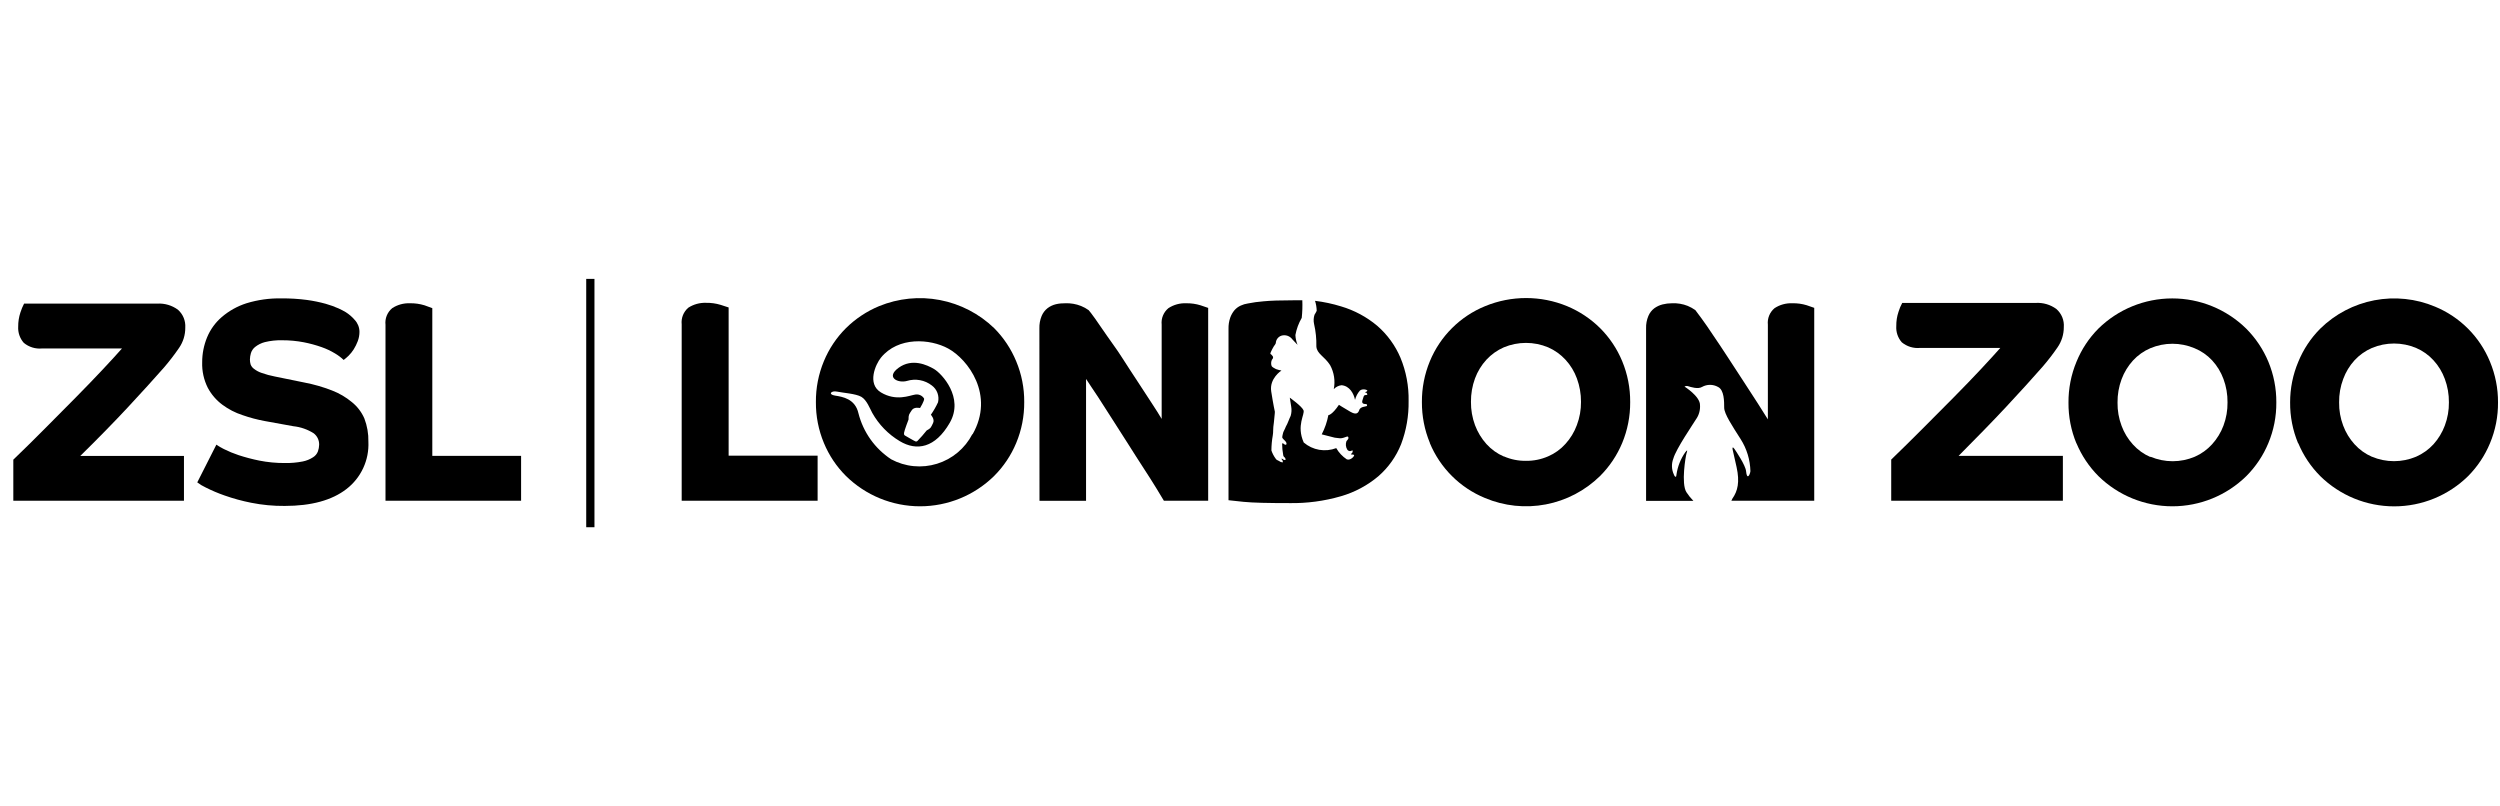 <svg width="245" height="79" viewBox="0 0 245 79" fill="none" xmlns="http://www.w3.org/2000/svg">
<g clip-path="url(#clip0_561_1112)">
<path d="M1.305 45.047C2.261 44.13 3.267 43.139 4.325 42.075C5.382 41.011 6.406 39.979 7.397 38.979C8.387 37.976 9.284 37.046 10.087 36.189C10.889 35.332 11.512 34.652 11.955 34.149H4.133C3.812 34.181 3.487 34.149 3.178 34.055C2.869 33.96 2.581 33.806 2.332 33.599C1.946 33.162 1.749 32.59 1.783 32.008C1.779 31.534 1.854 31.063 2.003 30.613C2.098 30.317 2.217 30.029 2.361 29.753H15.414C16.134 29.712 16.847 29.922 17.43 30.346C17.679 30.564 17.874 30.836 18 31.142C18.125 31.448 18.179 31.779 18.157 32.109C18.164 32.816 17.952 33.509 17.55 34.092C17.096 34.755 16.606 35.392 16.083 36.003C15.092 37.13 13.915 38.427 12.552 39.892C11.189 41.357 9.626 42.954 7.865 44.684H18.028V49.075H1.305V45.047Z" fill="black"/>
<path d="M21.205 43.575C21.438 43.742 21.686 43.887 21.945 44.01C22.408 44.242 22.887 44.44 23.379 44.603C24.045 44.821 24.723 44.999 25.409 45.138C26.232 45.301 27.069 45.381 27.908 45.377C28.498 45.389 29.088 45.338 29.666 45.224C30.027 45.153 30.371 45.014 30.679 44.813C30.898 44.679 31.067 44.475 31.157 44.235C31.232 44.023 31.273 43.8 31.277 43.575C31.281 43.361 31.235 43.148 31.142 42.955C31.049 42.762 30.912 42.593 30.741 42.462C30.14 42.081 29.458 41.844 28.749 41.77L25.954 41.263C25.209 41.126 24.476 40.931 23.761 40.68C23.056 40.451 22.392 40.109 21.797 39.667C21.202 39.226 20.712 38.658 20.364 38.005C19.974 37.229 19.785 36.368 19.814 35.501C19.812 34.665 19.975 33.837 20.292 33.064C20.608 32.299 21.099 31.618 21.726 31.077C22.436 30.466 23.261 30.005 24.153 29.72C25.264 29.38 26.422 29.219 27.583 29.242C28.419 29.235 29.254 29.286 30.082 29.395C30.703 29.48 31.317 29.606 31.922 29.772C32.347 29.893 32.764 30.043 33.169 30.221C33.409 30.329 33.644 30.451 33.871 30.584C34.206 30.794 34.508 31.053 34.764 31.354C35.061 31.67 35.226 32.086 35.228 32.52C35.228 32.831 35.171 33.141 35.061 33.432C34.955 33.712 34.822 33.981 34.664 34.235C34.519 34.463 34.35 34.675 34.158 34.865C34.006 35.011 33.847 35.149 33.68 35.276C33.425 35.033 33.143 34.82 32.839 34.641C32.423 34.389 31.983 34.181 31.525 34.02C30.951 33.818 30.364 33.658 29.767 33.542C29.071 33.409 28.364 33.343 27.655 33.346C27.082 33.331 26.51 33.392 25.954 33.528C25.605 33.618 25.28 33.781 24.998 34.005C24.804 34.162 24.661 34.374 24.588 34.612C24.528 34.814 24.496 35.023 24.492 35.233C24.492 35.395 24.514 35.556 24.559 35.711C24.624 35.885 24.739 36.036 24.889 36.146C25.112 36.318 25.362 36.452 25.629 36.542C26.053 36.694 26.487 36.812 26.929 36.896L29.834 37.489C30.753 37.664 31.655 37.923 32.528 38.263C33.239 38.535 33.901 38.923 34.487 39.409C35.016 39.835 35.434 40.383 35.706 41.005C35.985 41.733 36.12 42.509 36.102 43.289C36.144 44.176 35.971 45.059 35.598 45.865C35.225 46.671 34.664 47.376 33.962 47.919C32.535 49.027 30.514 49.581 27.899 49.581C26.797 49.591 25.697 49.487 24.616 49.271C23.727 49.095 22.852 48.856 21.998 48.554C21.373 48.336 20.764 48.078 20.173 47.78C19.875 47.643 19.593 47.473 19.332 47.274L21.205 43.575Z" fill="black"/>
<path d="M37.779 49.075V31.836C37.744 31.53 37.785 31.219 37.901 30.933C38.016 30.647 38.201 30.394 38.439 30.198C38.952 29.864 39.556 29.697 40.168 29.72C40.654 29.71 41.138 29.778 41.602 29.92L42.366 30.198V44.674H51.067V49.07L37.779 49.075Z" fill="black"/>
<path d="M58.257 27.331H57.45V51.669H58.257V27.331Z" fill="black"/>
<path d="M157.398 41.249C157.255 41.249 157.197 41.564 157.188 41.607C157.176 41.737 157.205 41.867 157.269 41.98C157.322 42.054 157.395 42.112 157.479 42.147C157.523 42.163 157.567 42.174 157.613 42.18C157.656 42.191 157.701 42.192 157.745 42.184C157.788 42.175 157.83 42.158 157.866 42.133C157.883 42.115 157.895 42.094 157.9 42.071C157.89 41.951 157.854 41.835 157.795 41.731C157.795 41.731 157.508 41.254 157.398 41.254" fill="black"/>
<path d="M66.805 49.075V31.784C66.773 31.48 66.815 31.173 66.928 30.889C67.042 30.605 67.222 30.353 67.455 30.154C67.972 29.821 68.579 29.654 69.194 29.677C69.679 29.668 70.163 29.736 70.627 29.877L71.406 30.131V44.655H80.126V49.07L66.805 49.075Z" fill="black"/>
<path d="M140.121 43.413C140.622 44.623 141.358 45.722 142.285 46.647C143.213 47.572 144.314 48.305 145.525 48.803C147.408 49.597 149.484 49.816 151.492 49.432C153.499 49.049 155.348 48.08 156.806 46.648C157.734 45.722 158.471 44.623 158.975 43.413C159.502 42.143 159.768 40.78 159.758 39.404C159.768 38.029 159.502 36.666 158.975 35.396C158.475 34.186 157.741 33.087 156.815 32.161C155.884 31.238 154.782 30.505 153.571 30.002C151 28.944 148.115 28.944 145.544 30.002C144.33 30.497 143.227 31.229 142.298 32.154C141.368 33.079 140.632 34.179 140.131 35.391C139.604 36.661 139.337 38.025 139.347 39.4C139.338 40.776 139.604 42.141 140.131 43.413M147.384 44.741C146.732 44.462 146.149 44.044 145.673 43.518C145.187 42.976 144.806 42.347 144.55 41.664C144.28 40.934 144.146 40.16 144.154 39.381C144.147 38.598 144.281 37.822 144.55 37.087C144.8 36.409 145.18 35.786 145.668 35.252C146.148 34.735 146.728 34.322 147.374 34.039C148.062 33.752 148.8 33.604 149.546 33.604C150.291 33.604 151.029 33.752 151.717 34.039C152.364 34.322 152.945 34.737 153.423 35.257C153.911 35.788 154.289 36.41 154.536 37.087C154.807 37.823 154.943 38.601 154.938 39.385C154.945 40.164 154.807 40.936 154.531 41.664C154.282 42.342 153.904 42.965 153.418 43.499C152.947 44.026 152.367 44.444 151.717 44.722C151.032 45.022 150.291 45.172 149.543 45.162C148.797 45.172 148.057 45.023 147.374 44.722" fill="black"/>
<path d="M101.86 32.185C101.847 31.768 101.922 31.353 102.08 30.967C102.205 30.665 102.406 30.4 102.663 30.198C102.905 30.016 103.181 29.886 103.475 29.815C103.779 29.745 104.09 29.713 104.402 29.72C104.929 29.699 105.455 29.79 105.945 29.987C106.209 30.093 106.46 30.231 106.691 30.398C106.781 30.494 106.992 30.766 107.316 31.22C107.641 31.674 108.024 32.228 108.473 32.892C108.922 33.556 109.428 34.201 109.935 35.004C110.441 35.807 110.967 36.59 111.464 37.355C111.961 38.119 112.419 38.831 112.849 39.476C113.279 40.121 113.604 40.656 113.843 41.053V31.812C113.812 31.509 113.856 31.203 113.972 30.921C114.088 30.64 114.272 30.391 114.507 30.198C115.025 29.861 115.634 29.694 116.251 29.72C116.727 29.712 117.201 29.78 117.656 29.92C118.062 30.049 118.31 30.135 118.401 30.174V49.075H114.063C113.896 48.783 113.638 48.358 113.289 47.794C112.94 47.231 112.534 46.581 112.075 45.883C111.617 45.186 111.12 44.397 110.599 43.575L109.051 41.153C108.544 40.363 108.067 39.618 107.617 38.917C107.14 38.219 106.762 37.622 106.433 37.135V49.08H101.87L101.86 32.185Z" fill="black"/>
<path d="M177.05 29.911C176.594 29.773 176.12 29.708 175.645 29.72C175.031 29.695 174.425 29.862 173.91 30.198C173.675 30.393 173.492 30.644 173.377 30.927C173.262 31.21 173.219 31.518 173.251 31.822V41.096C173.012 40.699 172.683 40.178 172.262 39.529C171.842 38.879 171.378 38.172 170.886 37.407C170.394 36.643 169.878 35.864 169.362 35.066C168.846 34.268 168.349 33.532 167.905 32.878C167.46 32.223 167.097 31.66 166.753 31.21C166.409 30.761 166.218 30.484 166.142 30.389C165.908 30.226 165.658 30.088 165.396 29.978C164.906 29.783 164.38 29.695 163.853 29.72C163.541 29.72 163.229 29.758 162.926 29.834C162.633 29.909 162.358 30.038 162.114 30.217C161.861 30.411 161.664 30.668 161.541 30.962C161.38 31.346 161.303 31.76 161.316 32.175V49.084H165.951C165.696 48.826 165.469 48.543 165.272 48.239C164.732 47.403 165.196 44.703 165.272 44.459C165.349 44.216 165.425 43.982 165.167 44.307C164.704 44.964 164.405 45.722 164.293 46.519C164.293 46.767 164.164 46.829 164.035 46.495C163.923 46.252 163.861 45.99 163.853 45.723C163.845 45.456 163.89 45.191 163.987 44.942C164.235 44.015 165.97 41.492 166.189 41.12C166.491 40.706 166.637 40.198 166.6 39.686C166.6 38.836 165.081 37.885 165.081 37.885C165.136 37.854 165.198 37.835 165.261 37.829C165.325 37.823 165.389 37.831 165.449 37.852C165.669 37.919 166.404 38.167 166.801 37.919C167.04 37.786 167.309 37.716 167.582 37.716C167.856 37.716 168.124 37.786 168.363 37.919C168.975 38.21 168.97 39.352 168.97 39.954C168.97 40.556 169.773 41.76 170.585 43.036C171.184 43.977 171.514 45.064 171.541 46.179C171.483 46.59 171.197 47.049 171.115 46.179C171.063 45.597 170.122 44.206 169.969 43.986C169.816 43.767 169.754 43.848 169.797 44.053C169.84 44.259 169.859 44.297 170.184 45.773C170.509 47.25 170.298 48.119 169.768 48.874C169.728 48.937 169.696 49.005 169.672 49.075H177.795V30.169C177.699 30.126 177.451 30.045 177.05 29.911Z" fill="black"/>
<path d="M95.291 42.548C94.935 43.237 94.445 43.849 93.85 44.347C93.256 44.845 92.568 45.219 91.827 45.448C91.086 45.677 90.306 45.757 89.534 45.681C88.763 45.606 88.013 45.377 87.331 45.009C85.74 43.96 84.598 42.355 84.129 40.508C83.809 39.075 82.562 38.884 81.836 38.769C81.11 38.654 81.463 38.258 82.022 38.377C82.581 38.497 83.881 38.578 84.411 38.889C84.942 39.199 85.248 40.035 85.482 40.465C86.121 41.604 87.046 42.556 88.167 43.227C89.839 44.235 91.655 43.905 93.078 41.43C94.502 38.955 92.281 36.605 91.554 36.175C90.828 35.745 89.376 35.09 88.066 36.041C86.757 36.992 88.014 37.579 88.883 37.331C89.296 37.204 89.734 37.179 90.159 37.257C90.584 37.335 90.984 37.514 91.325 37.78C91.575 37.965 91.764 38.22 91.871 38.512C91.978 38.804 91.998 39.121 91.927 39.424C91.729 39.851 91.494 40.26 91.225 40.647C91.225 40.647 91.631 41.077 91.44 41.459C91.21 41.937 91.22 41.965 90.814 42.185C90.533 42.542 90.233 42.883 89.915 43.208C89.892 43.233 89.861 43.252 89.827 43.261C89.794 43.271 89.758 43.27 89.724 43.26C89.614 43.227 88.793 42.744 88.793 42.744C88.64 42.653 88.568 42.649 88.597 42.414C88.625 42.18 89.036 41.115 89.036 41.115C89.036 40.637 89.07 40.637 89.356 40.198C89.586 39.844 90.164 39.987 90.164 39.987C90.164 39.987 90.613 39.271 90.561 39.056C90.466 38.903 90.327 38.785 90.161 38.717C89.995 38.649 89.812 38.635 89.638 38.678C89.16 38.75 87.823 39.357 86.327 38.454C84.942 37.613 85.816 35.692 86.327 35.057C88.023 32.964 91.158 33.193 92.921 34.154C94.856 35.209 97.512 38.712 95.31 42.567M99.586 35.401C99.086 34.191 98.354 33.09 97.431 32.161C95.963 30.746 94.115 29.788 92.112 29.404C90.109 29.021 88.038 29.229 86.15 30.002C84.938 30.505 83.835 31.238 82.901 32.161C81.975 33.085 81.242 34.182 80.742 35.391C80.213 36.662 79.946 38.028 79.958 39.404C79.947 40.78 80.213 42.143 80.742 43.413C81.242 44.622 81.975 45.719 82.901 46.643C84.838 48.549 87.447 49.617 90.164 49.617C92.881 49.617 95.49 48.549 97.426 46.643C98.351 45.72 99.084 44.624 99.586 43.418C100.117 42.147 100.385 40.782 100.374 39.404C100.385 38.03 100.117 36.668 99.586 35.401Z" fill="black"/>
<path d="M137.245 35.057C136.736 33.859 135.962 32.792 134.98 31.937C133.939 31.062 132.729 30.411 131.426 30.026C130.593 29.768 129.739 29.586 128.874 29.481C128.974 29.798 129.029 30.128 129.037 30.46C128.974 30.594 128.902 30.723 128.822 30.847C128.727 31.139 128.712 31.451 128.779 31.75C128.945 32.471 129.02 33.209 129.003 33.948C129.051 34.684 129.787 34.904 130.351 35.783C130.743 36.502 130.87 37.335 130.709 38.138C130.908 37.923 131.177 37.785 131.469 37.751C132.267 37.818 132.673 38.578 132.792 39.185C132.879 38.849 133.042 38.538 133.27 38.277C133.542 38.043 134.068 38.21 133.996 38.31C133.924 38.411 133.805 38.396 133.776 38.454C133.748 38.511 133.858 38.396 133.967 38.568C134.077 38.74 133.862 38.707 133.795 38.716C133.729 38.726 133.657 38.759 133.609 38.946C133.561 39.132 133.399 39.424 133.576 39.538C133.752 39.653 133.996 39.514 133.972 39.744C133.972 39.863 133.614 39.801 133.351 39.987C133.351 39.987 133.256 40.073 133.246 40.093C133.155 40.293 133.084 40.785 132.348 40.36C131.612 39.935 131.215 39.672 131.215 39.672C130.537 40.685 130.179 40.685 130.179 40.685C130.055 41.341 129.836 41.975 129.529 42.567L130.804 42.892C130.925 42.898 131.045 42.913 131.163 42.935C131.641 43.036 132.032 42.672 132.118 42.811C132.204 42.95 132.118 43.045 131.956 43.227C131.905 43.361 131.885 43.505 131.897 43.648C131.91 43.791 131.954 43.93 132.028 44.053C132.061 44.109 132.11 44.153 132.169 44.179C132.228 44.206 132.294 44.214 132.357 44.201C132.429 44.201 132.606 44.034 132.558 44.264C132.51 44.493 132.343 44.464 132.396 44.517C132.448 44.569 132.568 44.517 132.687 44.579C132.806 44.641 132.367 45.162 131.989 45.019C131.562 44.737 131.206 44.359 130.953 43.915C130.421 44.119 129.844 44.176 129.283 44.08C128.722 43.983 128.198 43.736 127.766 43.365C127.02 41.693 127.904 40.594 127.742 40.202C127.579 39.811 126.399 38.97 126.399 38.97L126.538 39.849C126.591 40.151 126.573 40.462 126.485 40.757C126.318 41.086 126.218 41.459 126.008 41.817C125.945 42.013 125.754 42.333 125.745 42.414C125.735 42.496 125.62 42.825 125.678 42.921C125.735 43.017 125.974 43.236 126.017 43.298C126.06 43.361 126.117 43.528 126.046 43.566C126.025 43.582 126 43.591 125.974 43.591C125.948 43.591 125.923 43.582 125.902 43.566C125.855 43.523 125.702 43.399 125.649 43.466C125.648 43.842 125.683 44.218 125.754 44.588C125.757 44.636 125.771 44.682 125.795 44.722C125.819 44.763 125.853 44.797 125.893 44.823C125.945 44.861 126.017 45.028 125.979 45.066C125.937 45.081 125.892 45.084 125.848 45.074C125.805 45.064 125.766 45.041 125.735 45.009C125.693 44.974 125.642 44.95 125.587 44.942C125.59 44.982 125.605 45.02 125.63 45.052C125.676 45.089 125.706 45.142 125.716 45.2C125.716 45.267 125.716 45.324 125.654 45.319C125.615 45.311 125.579 45.293 125.549 45.267C125.53 45.264 125.51 45.264 125.492 45.267C125.44 45.241 125.39 45.211 125.343 45.176C125.319 45.176 125.243 45.119 125.162 45.085C125.081 45.052 125.085 45.023 124.99 44.913C124.822 44.678 124.69 44.419 124.598 44.144C124.601 43.651 124.645 43.158 124.732 42.672C124.799 42.328 124.732 42.071 124.842 41.387C124.937 40.523 124.937 40.355 124.937 40.355C124.937 40.355 124.775 39.624 124.579 38.358C124.383 37.092 125.558 36.328 125.582 36.313C125.4 36.281 125.221 36.233 125.047 36.17C124.952 36.117 124.684 35.993 124.622 35.878C124.584 35.777 124.567 35.669 124.572 35.56C124.577 35.452 124.604 35.346 124.651 35.248C124.76 35.123 124.765 35.076 124.76 34.995C124.756 34.913 124.674 34.861 124.622 34.779C124.569 34.698 124.431 34.732 124.536 34.512C124.627 34.308 124.73 34.11 124.846 33.919C124.923 33.835 124.984 33.738 125.028 33.633C125.033 33.469 125.088 33.311 125.185 33.18C125.283 33.048 125.418 32.95 125.573 32.897C125.768 32.837 125.977 32.84 126.171 32.905C126.364 32.971 126.533 33.094 126.653 33.26C126.815 33.418 126.963 33.609 127.159 33.791C127.036 33.486 126.964 33.163 126.949 32.835C127.057 32.243 127.267 31.674 127.57 31.153C127.632 30.58 127.651 30.004 127.627 29.428C127.345 29.428 127.063 29.428 126.777 29.428C125.477 29.428 124.488 29.462 123.819 29.529C123.308 29.569 122.799 29.639 122.295 29.739C122.05 29.774 121.812 29.845 121.588 29.949C121.356 30.054 121.149 30.207 120.981 30.398C120.795 30.62 120.651 30.875 120.556 31.148C120.44 31.493 120.385 31.855 120.394 32.218V49.022C120.47 49.022 120.962 49.089 121.87 49.18C122.778 49.271 124.259 49.304 126.342 49.304C128.058 49.336 129.768 49.109 131.416 48.63C132.763 48.241 134.014 47.572 135.085 46.667C136.064 45.813 136.826 44.739 137.307 43.532C137.818 42.182 138.067 40.747 138.043 39.304C138.072 37.848 137.801 36.402 137.245 35.057Z" fill="black"/>
<path d="M203.49 43.432C203.993 44.637 204.725 45.732 205.645 46.657C207.581 48.555 210.183 49.617 212.893 49.617C215.603 49.617 218.206 48.555 220.141 46.657C221.063 45.733 221.795 44.638 222.296 43.432C222.826 42.166 223.092 40.806 223.08 39.433C223.088 38.068 222.823 36.715 222.301 35.453C221.796 34.241 221.059 33.139 220.132 32.209C218.197 30.309 215.595 29.245 212.884 29.245C210.172 29.245 207.57 30.309 205.636 32.209C204.715 33.139 203.988 34.241 203.495 35.453C202.968 36.722 202.702 38.083 202.711 39.457C202.7 40.829 202.965 42.189 203.49 43.456M210.729 44.784C210.08 44.504 209.5 44.087 209.028 43.561C208.542 43.029 208.164 42.407 207.915 41.731C207.641 41.005 207.507 40.233 207.518 39.457C207.508 38.675 207.643 37.897 207.915 37.164C208.166 36.488 208.544 35.867 209.028 35.334C209.504 34.814 210.086 34.402 210.734 34.125C211.419 33.836 212.155 33.688 212.898 33.688C213.641 33.688 214.377 33.836 215.062 34.125C215.717 34.392 216.305 34.798 216.787 35.315C217.274 35.844 217.652 36.465 217.9 37.14C218.172 37.873 218.306 38.651 218.297 39.433C218.307 40.211 218.173 40.984 217.9 41.712C217.646 42.387 217.267 43.008 216.782 43.542C216.309 44.063 215.731 44.479 215.086 44.761C214.401 45.05 213.664 45.2 212.919 45.2C212.175 45.2 211.438 45.05 210.753 44.761" fill="black"/>
<path d="M225.23 43.432C225.731 44.638 226.463 45.733 227.384 46.657C229.317 48.558 231.919 49.623 234.63 49.623C237.341 49.623 239.943 48.558 241.876 46.657C242.794 45.732 243.523 44.637 244.021 43.432C244.551 42.166 244.817 40.806 244.805 39.433C244.812 38.068 244.545 36.714 244.021 35.453C243.525 34.242 242.795 33.142 241.871 32.215C240.948 31.289 239.85 30.554 238.641 30.054C236.763 29.263 234.692 29.045 232.69 29.427C230.688 29.81 228.844 30.776 227.389 32.204C226.462 33.133 225.729 34.237 225.234 35.453C224.702 36.712 224.429 38.066 224.432 39.433C224.42 40.805 224.685 42.165 225.21 43.432M232.444 44.76C231.796 44.479 231.216 44.062 230.743 43.537C230.259 43.003 229.882 42.382 229.63 41.707C229.357 40.981 229.222 40.209 229.233 39.433C229.223 38.65 229.359 37.872 229.635 37.14C229.883 36.464 230.259 35.842 230.743 35.31C231.221 34.792 231.802 34.381 232.449 34.101C233.135 33.813 233.872 33.664 234.616 33.664C235.36 33.664 236.097 33.813 236.782 34.101C237.43 34.377 238.01 34.79 238.483 35.31C238.969 35.84 239.345 36.46 239.592 37.135C239.865 37.868 240.001 38.646 239.993 39.428C240.002 40.206 239.866 40.979 239.592 41.707C239.34 42.381 238.964 43.002 238.483 43.537C238.006 44.058 237.425 44.473 236.778 44.756C236.092 45.046 235.355 45.195 234.611 45.195C233.867 45.195 233.13 45.046 232.444 44.756" fill="black"/>
<path d="M185.339 45.038C186.295 44.117 187.304 43.123 188.368 42.056C189.432 40.989 190.461 39.954 191.455 38.951C192.444 37.938 193.366 37.006 194.154 36.151C194.943 35.295 195.588 34.608 196.032 34.096H188.177C187.854 34.128 187.529 34.095 187.219 34C186.909 33.905 186.621 33.749 186.371 33.542C186.182 33.325 186.037 33.073 185.945 32.8C185.853 32.527 185.816 32.238 185.836 31.951C185.829 31.475 185.904 31.002 186.056 30.551C186.147 30.251 186.269 29.961 186.419 29.686H199.501C200.225 29.643 200.942 29.854 201.527 30.284C201.777 30.503 201.974 30.778 202.1 31.086C202.226 31.395 202.278 31.729 202.253 32.061C202.256 32.769 202.041 33.462 201.636 34.044C201.18 34.708 200.688 35.346 200.16 35.955C199.171 37.087 197.986 38.387 196.62 39.854C195.253 41.32 193.686 42.921 191.942 44.675H202.162V49.075H185.339V45.038Z" fill="black"/>
</g>
<defs>
<clipPath id="clip0_561_1112">
<rect width="244" height="79" fill="white" transform="translate(0.805)"/>
</clipPath>
</defs>
</svg>
